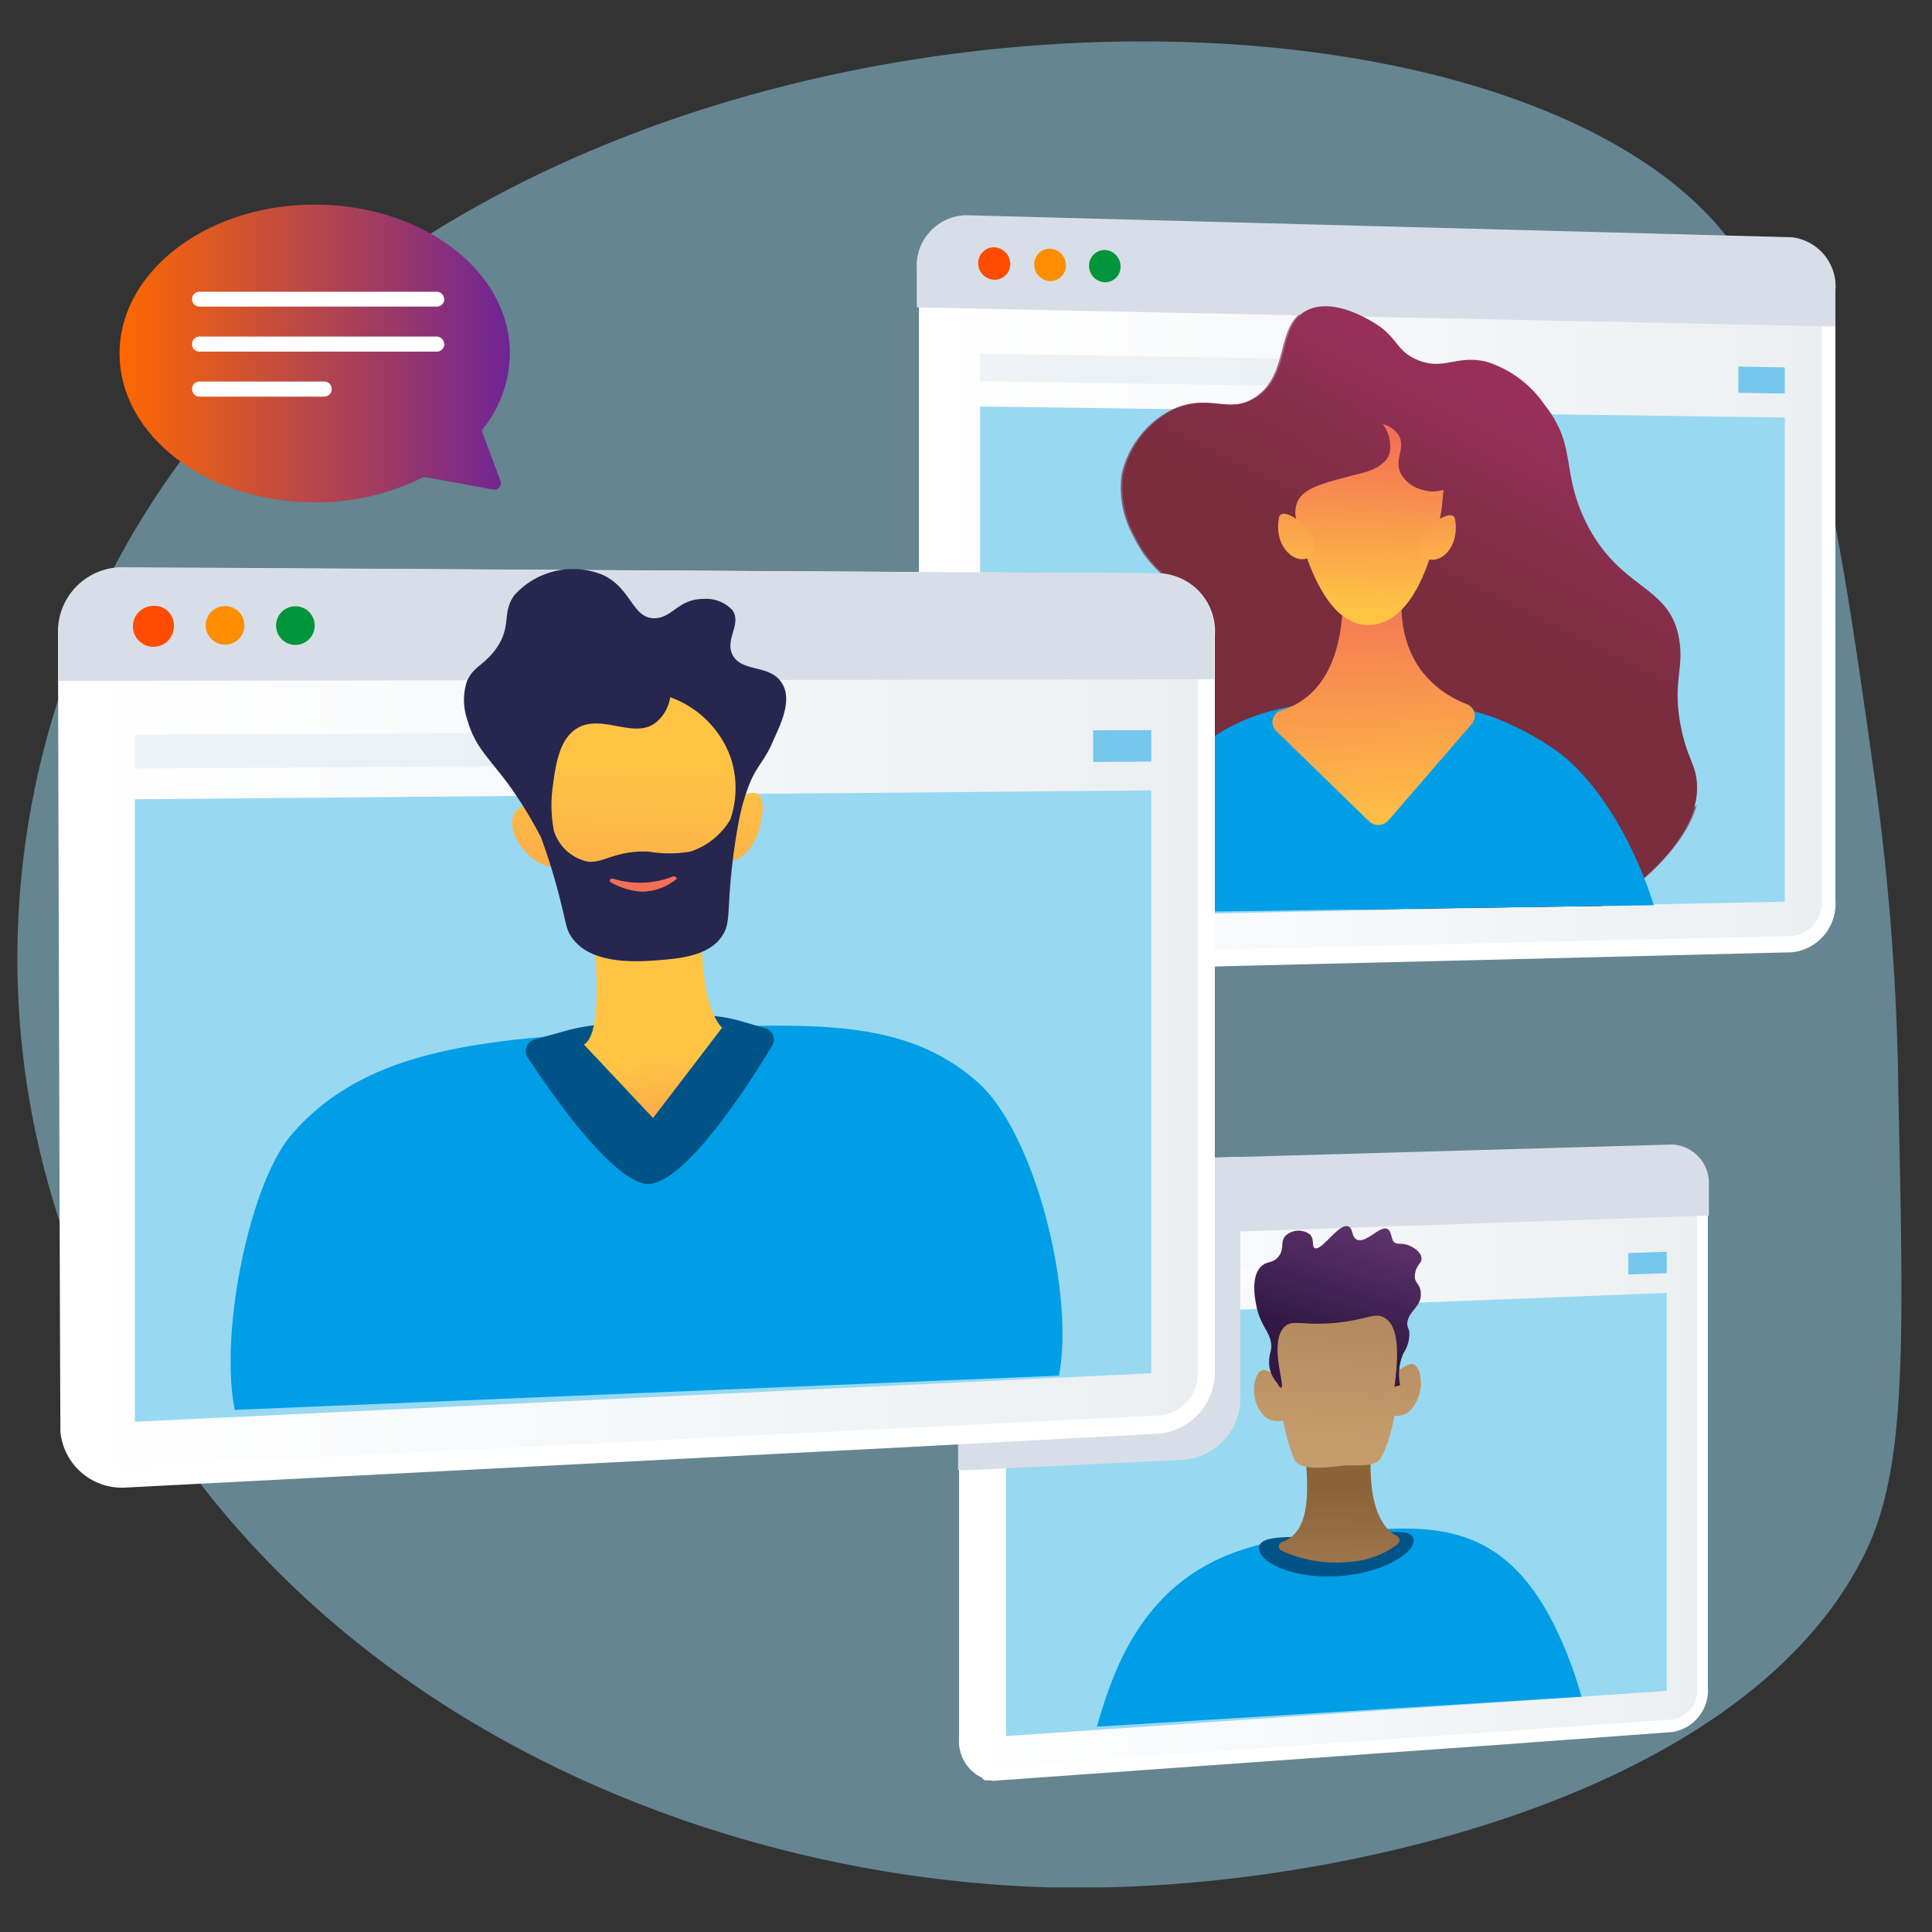 <svg xmlns="http://www.w3.org/2000/svg" xmlns:xlink="http://www.w3.org/1999/xlink" viewBox="0 0 100 100"><rect x="0" y="0" width="100" height="100" fill="#333333" stroke="none"/><defs><style>.cls-1{fill:none;}.cls-2{isolation:isolate;}.cls-10,.cls-3{fill:#98d9f1;}.cls-11,.cls-3{opacity:0.5;}.cls-4{fill:#fff;}.cls-5{fill:url(#linear-gradient);}.cls-31,.cls-6{fill:#d8dee8;}.cls-7{fill:#ff4c00;}.cls-8{fill:#ff8d00;}.cls-9{fill:#00953a;}.cls-12{fill:#dee8ef;}.cls-13{fill:#009ee7;}.cls-14{clip-path:url(#clip-path);}.cls-15{fill:url(#linear-gradient-2);}.cls-16{opacity:0.7;fill:url(#linear-gradient-3);}.cls-16,.cls-29,.cls-31{mix-blend-mode:multiply;}.cls-17{fill:url(#linear-gradient-4);}.cls-18{fill:url(#linear-gradient-5);}.cls-19{fill:url(#linear-gradient-6);}.cls-20{fill:url(#linear-gradient-7);}.cls-21{fill:url(#linear-gradient-8);}.cls-22{clip-path:url(#clip-path-2);}.cls-23{fill:#005386;}.cls-24{fill:url(#Degradado_sin_nombre_9);}.cls-25{fill:url(#Degradado_sin_nombre_12);}.cls-26{fill:url(#Degradado_sin_nombre_12-2);}.cls-27{fill:url(#Degradado_sin_nombre_12-3);}.cls-28{fill:url(#linear-gradient-9);}.cls-29{opacity:0.3;}.cls-30{fill:url(#linear-gradient-10);}.cls-32{fill:url(#linear-gradient-11);}.cls-33{clip-path:url(#clip-path-3);}.cls-34{fill:url(#linear-gradient-12);}.cls-35{fill:url(#linear-gradient-13);}.cls-36{fill:url(#linear-gradient-14);}.cls-37{fill:url(#linear-gradient-15);}.cls-38{fill:#26264f;}.cls-39{fill:url(#linear-gradient-16);}.cls-40{fill:url(#Degradado_sin_nombre_5);}</style><linearGradient id="linear-gradient" x1="48.58" y1="30.75" x2="94.3" y2="30.75" gradientUnits="userSpaceOnUse"><stop offset="0" stop-color="#fff"/><stop offset="1" stop-color="#ebeff2"/></linearGradient><clipPath id="clip-path"><polygon class="cls-1" points="90.11 46.79 53.14 47.32 53.14 9.06 90.11 10.12 90.11 46.79"/></clipPath><linearGradient id="linear-gradient-2" x1="82.69" y1="13.94" x2="73.91" y2="31.13" gradientUnits="userSpaceOnUse"><stop offset="0" stop-color="#ab316d"/><stop offset="1" stop-color="#792d3d"/></linearGradient><linearGradient id="linear-gradient-3" x1="82.9" y1="13.61" x2="74.03" y2="30.98" xlink:href="#linear-gradient-2"/><linearGradient id="linear-gradient-4" x1="71.39" y1="43.31" x2="70.78" y2="29.94" gradientUnits="userSpaceOnUse"><stop offset="0" stop-color="#ffc444"/><stop offset="1" stop-color="#f36f56"/></linearGradient><linearGradient id="linear-gradient-5" x1="70.73" y1="31.55" x2="70.97" y2="22.52" xlink:href="#linear-gradient-4"/><linearGradient id="linear-gradient-6" x1="67.03" y1="30.6" x2="67.25" y2="22.28" xlink:href="#linear-gradient-4"/><linearGradient id="linear-gradient-7" x1="74.34" y1="30.82" x2="74.55" y2="22.63" xlink:href="#linear-gradient-4"/><linearGradient id="linear-gradient-8" x1="50.32" y1="75.68" x2="87.85" y2="75.68" xlink:href="#linear-gradient"/><clipPath id="clip-path-2"><polygon class="cls-1" points="84.33 87.67 54.06 89.54 54.06 57.6 84.33 56.81 84.33 87.67"/></clipPath><linearGradient id="Degradado_sin_nombre_9" x1="69.29" y1="82.54" x2="69.26" y2="77" gradientUnits="userSpaceOnUse"><stop offset="0" stop-color="#a67c52"/><stop offset="1" stop-color="#8c6239"/></linearGradient><linearGradient id="Degradado_sin_nombre_12" x1="68.83" y1="74.6" x2="69.74" y2="63.54" gradientUnits="userSpaceOnUse"><stop offset="0" stop-color="#c69c6d"/><stop offset="1" stop-color="#a67c52"/></linearGradient><linearGradient id="Degradado_sin_nombre_12-2" x1="65.72" y1="74.43" x2="66.63" y2="63.52" xlink:href="#Degradado_sin_nombre_12"/><linearGradient id="Degradado_sin_nombre_12-3" x1="72.37" y1="74.74" x2="73.29" y2="63.69" xlink:href="#Degradado_sin_nombre_12"/><linearGradient id="linear-gradient-9" x1="68.59" y1="69.31" x2="71.04" y2="61.71" gradientUnits="userSpaceOnUse"><stop offset="0" stop-color="#311944"/><stop offset="1" stop-color="#6b3976"/></linearGradient><linearGradient id="linear-gradient-10" x1="68.6" y1="69.29" x2="71.07" y2="61.64" xlink:href="#linear-gradient-9"/><linearGradient id="linear-gradient-11" x1="4.24" y1="53.19" x2="61.98" y2="53.19" xlink:href="#linear-gradient"/><clipPath id="clip-path-3"><polygon class="cls-1" points="56.56 71.13 10.12 73.06 10.12 29.3 56.56 29.55 56.56 71.13"/></clipPath><linearGradient id="linear-gradient-12" x1="34" y1="54.92" x2="35.54" y2="64.92" xlink:href="#linear-gradient-4"/><linearGradient id="linear-gradient-13" x1="33.28" y1="39.57" x2="32.89" y2="65.06" xlink:href="#linear-gradient-4"/><linearGradient id="linear-gradient-14" x1="79.92" y1="183.79" x2="79.54" y2="209.34" gradientTransform="translate(-73.17 -135.36) rotate(-6.51)" xlink:href="#linear-gradient-4"/><linearGradient id="linear-gradient-15" x1="38.59" y1="39.61" x2="38.2" y2="65.06" xlink:href="#linear-gradient-4"/><linearGradient id="linear-gradient-16" x1="34.55" y1="34.67" x2="33.45" y2="44.19" xlink:href="#linear-gradient-4"/><linearGradient id="Degradado_sin_nombre_5" x1="-4421.93" y1="18.3" x2="-4401.73" y2="18.3" gradientTransform="translate(4428.12)" gradientUnits="userSpaceOnUse"><stop offset="0" stop-color="#ff6800"/><stop offset="1" stop-color="#6f2495"/></linearGradient></defs><g class="cls-2"><g id="Capa_1" data-name="Capa 1"><path class="cls-3" d="M10,23C29.71-2.21,75.88-2.61,88.66,11.4c5.11,5.59,6.45,15.19,8.43,29.29a128.32,128.32,0,0,1,1.17,16c.28,12.77.42,19.15-1.63,23.5-5.89,12.44-26.35,17.28-39.57,17.5-.93,0-1.86,0-2.8,0C38.78,97.23,21.31,90.79,10.53,77a46.57,46.57,0,0,1-3.11-4.5A43.45,43.45,0,0,1,10,23Z"/><path class="cls-4" d="M95,15V46.6a2.52,2.52,0,0,1-2.24,2.69l-10.39.26-32,.78a2.7,2.7,0,0,1-2.66-2.42c0-.11-.15-.22-.15-.33V13.9A3.11,3.11,0,0,1,48,12.37l.09,0a2.49,2.49,0,0,1,2.14-1.18l4.86.13,37.61,1A2.54,2.54,0,0,1,95,15Z"/><path class="cls-5" d="M50.31,49.44a1.78,1.78,0,0,1-1.73-1.88V13.92a1.76,1.76,0,0,1,1.73-1.86l42.45,1.07A1.74,1.74,0,0,1,94.3,15V46.61a1.73,1.73,0,0,1-1.54,1.84Z"/><path class="cls-6" d="M92.75,12.28,50,11.14a2.62,2.62,0,0,0-2.55,2.77v2L95,16.9V15A2.56,2.56,0,0,0,92.75,12.28Z"/><path class="cls-7" d="M52.29,13.66a.81.81,0,0,1-.83.82.86.86,0,0,1-.83-.86.82.82,0,0,1,.83-.82A.87.87,0,0,1,52.29,13.66Z"/><path class="cls-8" d="M55.17,13.73a.8.8,0,0,1-.82.82.86.86,0,0,1-.82-.86.81.81,0,0,1,.82-.82A.86.86,0,0,1,55.17,13.73Z"/><path class="cls-9" d="M58,13.8a.8.8,0,0,1-.81.81.85.85,0,0,1-.82-.85.81.81,0,0,1,.82-.82A.86.86,0,0,1,58,13.8Z"/><polygon class="cls-10" points="92.38 46.67 50.73 47.53 50.73 21.04 92.38 21.61 92.38 46.67"/><g class="cls-11"><polygon class="cls-12" points="73 18.68 50.73 18.3 50.73 19.73 73 20.07 73 18.68"/><polygon class="cls-13" points="89.98 18.97 89.98 20.33 92.38 20.37 92.38 19.02 89.98 18.97"/></g><g class="cls-14"><path class="cls-15" d="M65.66,46.41c-7.23-1.11-8.84-1.94-9.59-3.47-1.08-2.23-.29-5.87,1.56-8.1,1.63-2,3.64-2.34,3.58-3.69,0-1.11-1.43-1.26-2.44-3.36a5.2,5.2,0,0,1-.63-3.23,5,5,0,0,1,2.4-3.25c2-1.08,3.05.21,4.52-.76,1.82-1.21,1-3.82,2.7-4.54,1.24-.52,2.82.38,3.23.62,1.37.77,1.23,1.53,2.38,2,1.36.57,2-.28,3.56.09a5.68,5.68,0,0,1,3,2.21c1.7,2.14.86,3.38,2.11,6,1.77,3.68,4.42,3.27,4.88,6.2.25,1.53-.38,2.23.1,4.57.33,1.58.74,1.86.81,2.8.21,2.67-2.81,5-3.38,5.47C80.82,48.68,75.77,48,65.66,46.41Z"/><path class="cls-16" d="M77.16,39.17c-4.73-.33-8,4.18-9.24,3.08s2.22-4.66,1-8.84-5.69-5-5.33-7.33c.4-2.62,6.47-3.23,6.33-5.16-.08-1.14-2.22-1.42-2.65-3.24a2.87,2.87,0,0,1,0-1.43c-1.18.94-.64,3.2-2.3,4.3-1.47,1-2.57-.32-4.52.76a5,5,0,0,0-2.4,3.25,5.2,5.2,0,0,0,.63,3.23c1,2.1,2.4,2.25,2.44,3.36.06,1.35-2,1.73-3.58,3.69-1.85,2.23-2.64,5.87-1.56,8.1.75,1.53,2.36,2.36,9.59,3.47C75.77,48,80.82,48.68,84.43,46c1.4-1,3-2.79,3.39-4.34a4.16,4.16,0,0,1-2,1.12C82.78,43.36,81.39,39.46,77.16,39.17Z"/><path class="cls-13" d="M57.6,56.17c-1.1-2.75-.43-7.09-.29-8a17.65,17.65,0,0,1,2.31-6.56c3.22-5.37,8.09-5.33,11.74-5.3a15.8,15.8,0,0,1,5.93.81,15.53,15.53,0,0,1,3.3,1.76c4.5,3.29,8,14,4.42,18.16-2.31,2.64-4.69-.64-15.07,1.12-4.2.71-8.64,1.87-11.29-.43A3.8,3.8,0,0,1,57.6,56.17Z"/><path class="cls-17" d="M69.44,29.86s.77,5.75-3.14,6.91a.64.64,0,0,0-.25,1.06l4.82,4.69a.7.7,0,0,0,1-.06l4.32-5a.64.64,0,0,0-.24-1c-1.38-.53-3.87-2.08-3.34-6.28Z"/><path class="cls-18" d="M67.05,26.64c0,.06,1,5.7,3.75,5.71,2.54,0,3.5-4.11,3.82-6l.1-1a1.85,1.85,0,0,1-1.11,0,1.75,1.75,0,0,1-1.13-.89c-.3-.71.26-1.26-.06-1.89a1.38,1.38,0,0,0-.85-.62,1.88,1.88,0,0,1,.35,1.53c-.14.4-.53.77-1.4,1C68,25.12,67,25.36,67.05,26.64Z"/><path class="cls-19" d="M67.71,27.32s-1.4-1.24-1.52-.49c-.26,1.57.94,2.44,1.59,2S67.71,27.32,67.71,27.32Z"/><path class="cls-20" d="M73.82,27.37s1.38-1.21,1.5-.46c.24,1.55-.93,2.4-1.57,1.94S73.82,27.37,73.82,27.37Z"/></g><path class="cls-4" d="M88.4,61.35v26a2.19,2.19,0,0,1-1.84,2.3L78,90.28h0L51.73,92.15a1.45,1.45,0,0,1-.51,0l-.08,0-.18,0L50.8,92l-.24-.13-.14-.11-.14-.12a2.13,2.13,0,0,1-.64-1.35,2,2,0,0,1,0-.26V62.49s0-.05,0-.08a2.75,2.75,0,0,1,.36-1.1l0,0a2.13,2.13,0,0,1,1.32-1l.2,0h.2l4-.11h0l8.53-.25,22.35-.64h.24A2,2,0,0,1,88.4,61.35Z"/><path class="cls-21" d="M51.73,91.43A1.37,1.37,0,0,1,50.32,90V62.56A1.54,1.54,0,0,1,51.73,61l34.85-1a1.35,1.35,0,0,1,1.27,1.45v26A1.51,1.51,0,0,1,86.58,89Z"/><path class="cls-6" d="M86.58,59.24l-34.85,1a2.27,2.27,0,0,0-2.07,2.35v1.64l38.79-1.31V61.36A2,2,0,0,0,86.58,59.24Z"/><path class="cls-4" d="M53.34,62.18a.71.71,0,0,1-.67.71.67.67,0,0,1-.68-.67.71.71,0,0,1,.68-.7A.65.65,0,0,1,53.34,62.18Z"/><path class="cls-4" d="M55.69,62.11a.7.7,0,0,1-.67.7.65.65,0,0,1-.67-.66.7.7,0,0,1,.67-.7A.65.65,0,0,1,55.69,62.11Z"/><path class="cls-4" d="M58,62a.7.7,0,0,1-.67.7.64.64,0,0,1-.66-.65.69.69,0,0,1,.66-.7A.65.65,0,0,1,58,62Z"/><polygon class="cls-10" points="86.27 87.52 52.07 89.86 52.07 68.26 86.27 66.92 86.27 87.52"/><g class="cls-11"><polygon class="cls-4" points="70.28 65.37 52.07 66.03 52.07 67.19 70.28 66.5 70.28 65.37"/><polygon class="cls-13" points="84.28 64.86 84.28 65.97 86.27 65.9 86.27 64.79 84.28 64.86"/></g><g class="cls-22"><path class="cls-13" d="M56.44,96c-1-2.75.44-7.47,1.37-9.62,2.72-6.23,7.66-6.69,11.67-7.06s7.64-.72,10.36,3.7c1.76,2.88,3.38,8.22,2.3,11.19-1.14,3.14-4.31,1-11.94,1.49C61.65,96.21,57.76,99.38,56.44,96Z"/><path class="cls-23" d="M73.17,79.72c0,.75-1.76,1.75-4,1.87s-4-.7-4-1.46,1.79-.51,4-.63S73.17,79,73.17,79.72Z"/><path class="cls-24" d="M67.76,74.71c-.6,0,.79,4.38-1.41,5.1a.25.25,0,0,0,0,.46,6.72,6.72,0,0,0,3.5.57,4.54,4.54,0,0,0,2.47-.9.26.26,0,0,0,0-.43c-.68-.33-1.61-1.43-1.33-4.84Z"/><path class="cls-25" d="M65.92,69.48s.2,4.09,1.08,6.07c.26.56,1.52.43,2.33.33s1.81.12,2.13-.4c1.24-2.1,1-7.14,1-7.14s-.64-1.65-3.27-1.51A3.69,3.69,0,0,0,65.92,69.48Z"/><path class="cls-26" d="M66.54,71.62a2.26,2.26,0,0,0-1.08-.71c-.52-.07-.86,1.36-.15,2.24a1,1,0,0,0,1.54.09Z"/><path class="cls-27" d="M71.92,71.4A2.46,2.46,0,0,1,73,70.6c.51-.11.85,1.27.15,2.21a1,1,0,0,1-1.52.22Z"/><path class="cls-28" d="M66.11,71.59c.07.13.15.25.2.24.23-.07-.64-2.31.16-3.14.41-.42.87-.07,2.55-.21s2.12-.58,2.63-.28.87,1.09.53,3.58l.29-.08a2.69,2.69,0,0,1,.17-1.65,1.87,1.87,0,0,0,.31-1c0-.27-.09-.28-.11-.5,0-.65.67-.85.7-1.5s-.38-.59-.3-1.11.38-.54.33-.86-.48-.58-.78-.66-.42,0-.6-.1-.15-.57-.36-.7c-.37-.24-1.12.77-1.6.54-.29-.14-.18-.58-.44-.68-.5-.19-1.38,1.3-1.74,1.12-.17-.09,0-.45-.25-.71a1,1,0,0,0-1.26.07c-.29.31-.05.67-.35,1.06s-.59.23-.9.52c-.53.49-.35,1.55-.28,1.93.22,1.31.92,1.54.77,2.45a2,2,0,0,0-.07.86A1.71,1.71,0,0,0,66.11,71.59Z"/><g class="cls-29"><path class="cls-30" d="M72.52,68.51c-.06-.64.42-1,.34-1.41a1,1,0,0,0-.84-.74c-.79-.12-1.31,1.13-2.11,1-.61-.08-.54-.85-1.24-1.14-1.1-.46-2.26,1.1-3,.71-.22-.12-.45-.44-.46-1.32a2.53,2.53,0,0,0-.2,1.85c.22,1.31.92,1.54.77,2.45a2,2,0,0,0-.07.86,1.71,1.71,0,0,0,.4.8c.07.13.15.25.2.24.23-.07-.64-2.31.16-3.14.41-.42.87-.07,2.55-.21s2.12-.58,2.63-.28.87,1.09.53,3.58l.29-.08a2.69,2.69,0,0,1,.17-1.65c0-.1.11-.21.17-.34a3.13,3.13,0,0,0-.12-.69C72.61,68.74,72.54,68.71,72.52,68.51Z"/></g></g><path class="cls-31" d="M64.2,59.88V72.23a3.22,3.22,0,0,1-2.82,3.32L52.07,76l-1.75.09-.73,0V62.49s0-.05,0-.08a2.6,2.6,0,0,1,.36-1.1s0,0,0,0a2.12,2.12,0,0,1,1.74-1.09l3.93-.11v0Z"/><path class="cls-6" d="M62.77,32.9a3.12,3.12,0,0,0-2.26-3.12l-.14,0a2,2,0,0,0-.43,0L33,29.55,6.44,29.4H6.27a3.06,3.06,0,0,0-1.87.75l0,0-.22.21h0L4,30.51A3.51,3.51,0,0,0,3.2,32.8v2.45h0V73.73a3.41,3.41,0,0,0,.1.85,4.26,4.26,0,0,0,.15.47,3.08,3.08,0,0,0,2.33,1.89,2.86,2.86,0,0,0,.66,0L47.1,74.87h0L60,74.21a3.22,3.22,0,0,0,2.82-3.32V35.17h0Z"/><path class="cls-4" d="M62.88,32.88v38a3.21,3.21,0,0,1-2.82,3.32L47,74.9,6.44,77a3.2,3.2,0,0,1-3.31-2.86C3.11,74,3,32.77,3,32.77a3.58,3.58,0,0,1,.63-1.87l.07,0a3.22,3.22,0,0,1,2.71-1.49l6.19,0,47.44.27A3,3,0,0,1,62.88,32.88Z"/><path class="cls-32" d="M6.44,75.92a2.14,2.14,0,0,1-2.2-2.22V32.78a2.25,2.25,0,0,1,2.2-2.32l53.62.24A2.07,2.07,0,0,1,62,32.88V71a2.18,2.18,0,0,1-1.92,2.26Z"/><path class="cls-6" d="M60.05,29.68,6.28,29.36A3.33,3.33,0,0,0,3,32.78v2.46l59.85-.08V32.88A3,3,0,0,0,60.05,29.68Z"/><path class="cls-7" d="M9,32.36a1.06,1.06,0,1,1-1.05-1A1,1,0,0,1,9,32.36Z"/><path class="cls-8" d="M12.65,32.37a1,1,0,1,1-1.05-1A1,1,0,0,1,12.65,32.37Z"/><path class="cls-9" d="M16.29,32.38a1,1,0,0,1-1,1,1,1,0,1,1,0-2A1,1,0,0,1,16.29,32.38Z"/><polygon class="cls-10" points="59.59 71.08 6.98 73.59 6.98 41.37 59.59 40.91 59.59 71.08"/><g class="cls-11"><polygon class="cls-12" points="35.24 37.9 6.98 38.03 6.98 39.78 35.24 39.59 35.24 37.9"/><polygon class="cls-13" points="56.58 37.8 56.58 39.44 59.59 39.42 59.59 37.79 56.58 37.8"/></g><g class="cls-33"><path class="cls-13" d="M34.56,75c-14.24.75-19.33,2.87-21.66-.14-2.16-2.79-.37-13.17,2.19-16.13,4-4.65,10.39-5,19-5.43,7.92-.38,12.73-.62,16.5,2.7,3.49,3.07,5.71,13.87,3.55,17C52.09,75.84,47.75,74.26,34.56,75Z"/><path class="cls-23" d="M29.34,53.34l-1.66.46a.62.62,0,0,0-.37.93c1.14,1.74,4.13,6.07,6,6.53s5.48-5.17,6.66-7.14a.6.6,0,0,0-.34-.89l-1.19-.35a7.76,7.76,0,0,0-3-.29l-4.51.46A9.2,9.2,0,0,0,29.34,53.34Z"/><path class="cls-34" d="M30.57,46.89s.91,6.52-.35,7.17l3.58,3.81,3.58-4.68s-1.35-1-1-6.38Z"/><path class="cls-35" d="M28.46,37.54c-.13.18-1.83,8.46,4,9.24s6-5.26,5.94-7.82-2.7-3.48-4.2-3.66S28.92,36.92,28.46,37.54Z"/><path class="cls-36" d="M28.12,42.37s-.3-1.35-1.3-.5.59,3.07,1.91,3Z"/><path class="cls-37" d="M38.22,41.35a26.83,26.83,0,0,0-.63,3.25s.82.09,1.42-1S39.89,40.2,38.22,41.35Z"/><path class="cls-38" d="M40.47,35.36c-.6-1-2.12-.53-2.57-1.5-.37-.81.51-1.58,0-2.29A1.87,1.87,0,0,0,36.41,31c-1.31,0-1.61,1-2.55,1-1.14,0-1.19-1.6-2.7-2.26a4.08,4.08,0,0,0-4.53,1.06c-.69.94-.1,1.63-1,2.84-.62.83-1.17.87-1.48,1.68a3.17,3.17,0,0,0,.06,2c.37,1.3,1.05,1.87,2.08,3.24A21.48,21.48,0,0,1,28,43.34a31.33,31.33,0,0,1,1,3.25c.32,1.28.31,1.54.61,1.95,1,1.42,3.44,1.24,4.45,1.16s2.57-.19,3.28-1.2c.39-.54.34-1,.43-2.33a31.93,31.93,0,0,1,.5-3.82,10.55,10.55,0,0,1,.46-1.61c.41-1.12.84-1.3,1.31-2.45C40.47,37.37,41,36.18,40.47,35.36Zm-4.74,8.72a6.45,6.45,0,0,1-2.15,0c-1.93-.09-2.54.82-3.46.43A2.33,2.33,0,0,1,28.67,43a6.94,6.94,0,0,1-.06-2.28c.15-1.12.32-2.41,1.22-3,1.3-.83,3,.59,4.14-.34a2.1,2.1,0,0,0,.72-1.29,5.17,5.17,0,0,1,3.11,3.07,5,5,0,0,1,0,3.26A3.77,3.77,0,0,1,35.73,44.08Z"/><path class="cls-39" d="M31.73,45.48a4.7,4.7,0,0,0,3.12-.12c.13,0,.24.09.13.17a2.86,2.86,0,0,1-1.81.62,3.67,3.67,0,0,1-1.55-.48C31.5,45.6,31.6,45.44,31.73,45.48Z"/></g><path class="cls-40" d="M24.93,22.28a6.32,6.32,0,0,0,1.46-4c0-4.25-4.52-7.69-10.1-7.69S6.19,14.05,6.19,18.3,10.71,26,16.29,26a12.34,12.34,0,0,0,5.64-1.31c1.07.18,2.72.49,3.6.65a.33.33,0,0,0,.37-.45Z"/><path class="cls-4" d="M23,15.49a.39.39,0,0,1-.39.38H10.32a.38.38,0,0,1-.38-.38h0a.38.38,0,0,1,.38-.39H22.6a.39.39,0,0,1,.39.39Z"/><path class="cls-4" d="M23,17.81a.39.39,0,0,1-.39.39H10.32a.38.38,0,0,1-.38-.39h0a.39.39,0,0,1,.38-.39H22.6a.4.4,0,0,1,.39.39Z"/><path class="cls-4" d="M17.17,20.14a.39.39,0,0,1-.38.39H10.32a.39.39,0,0,1-.38-.39h0a.38.38,0,0,1,.38-.39h6.47a.38.38,0,0,1,.38.39Z"/></g></g></svg>